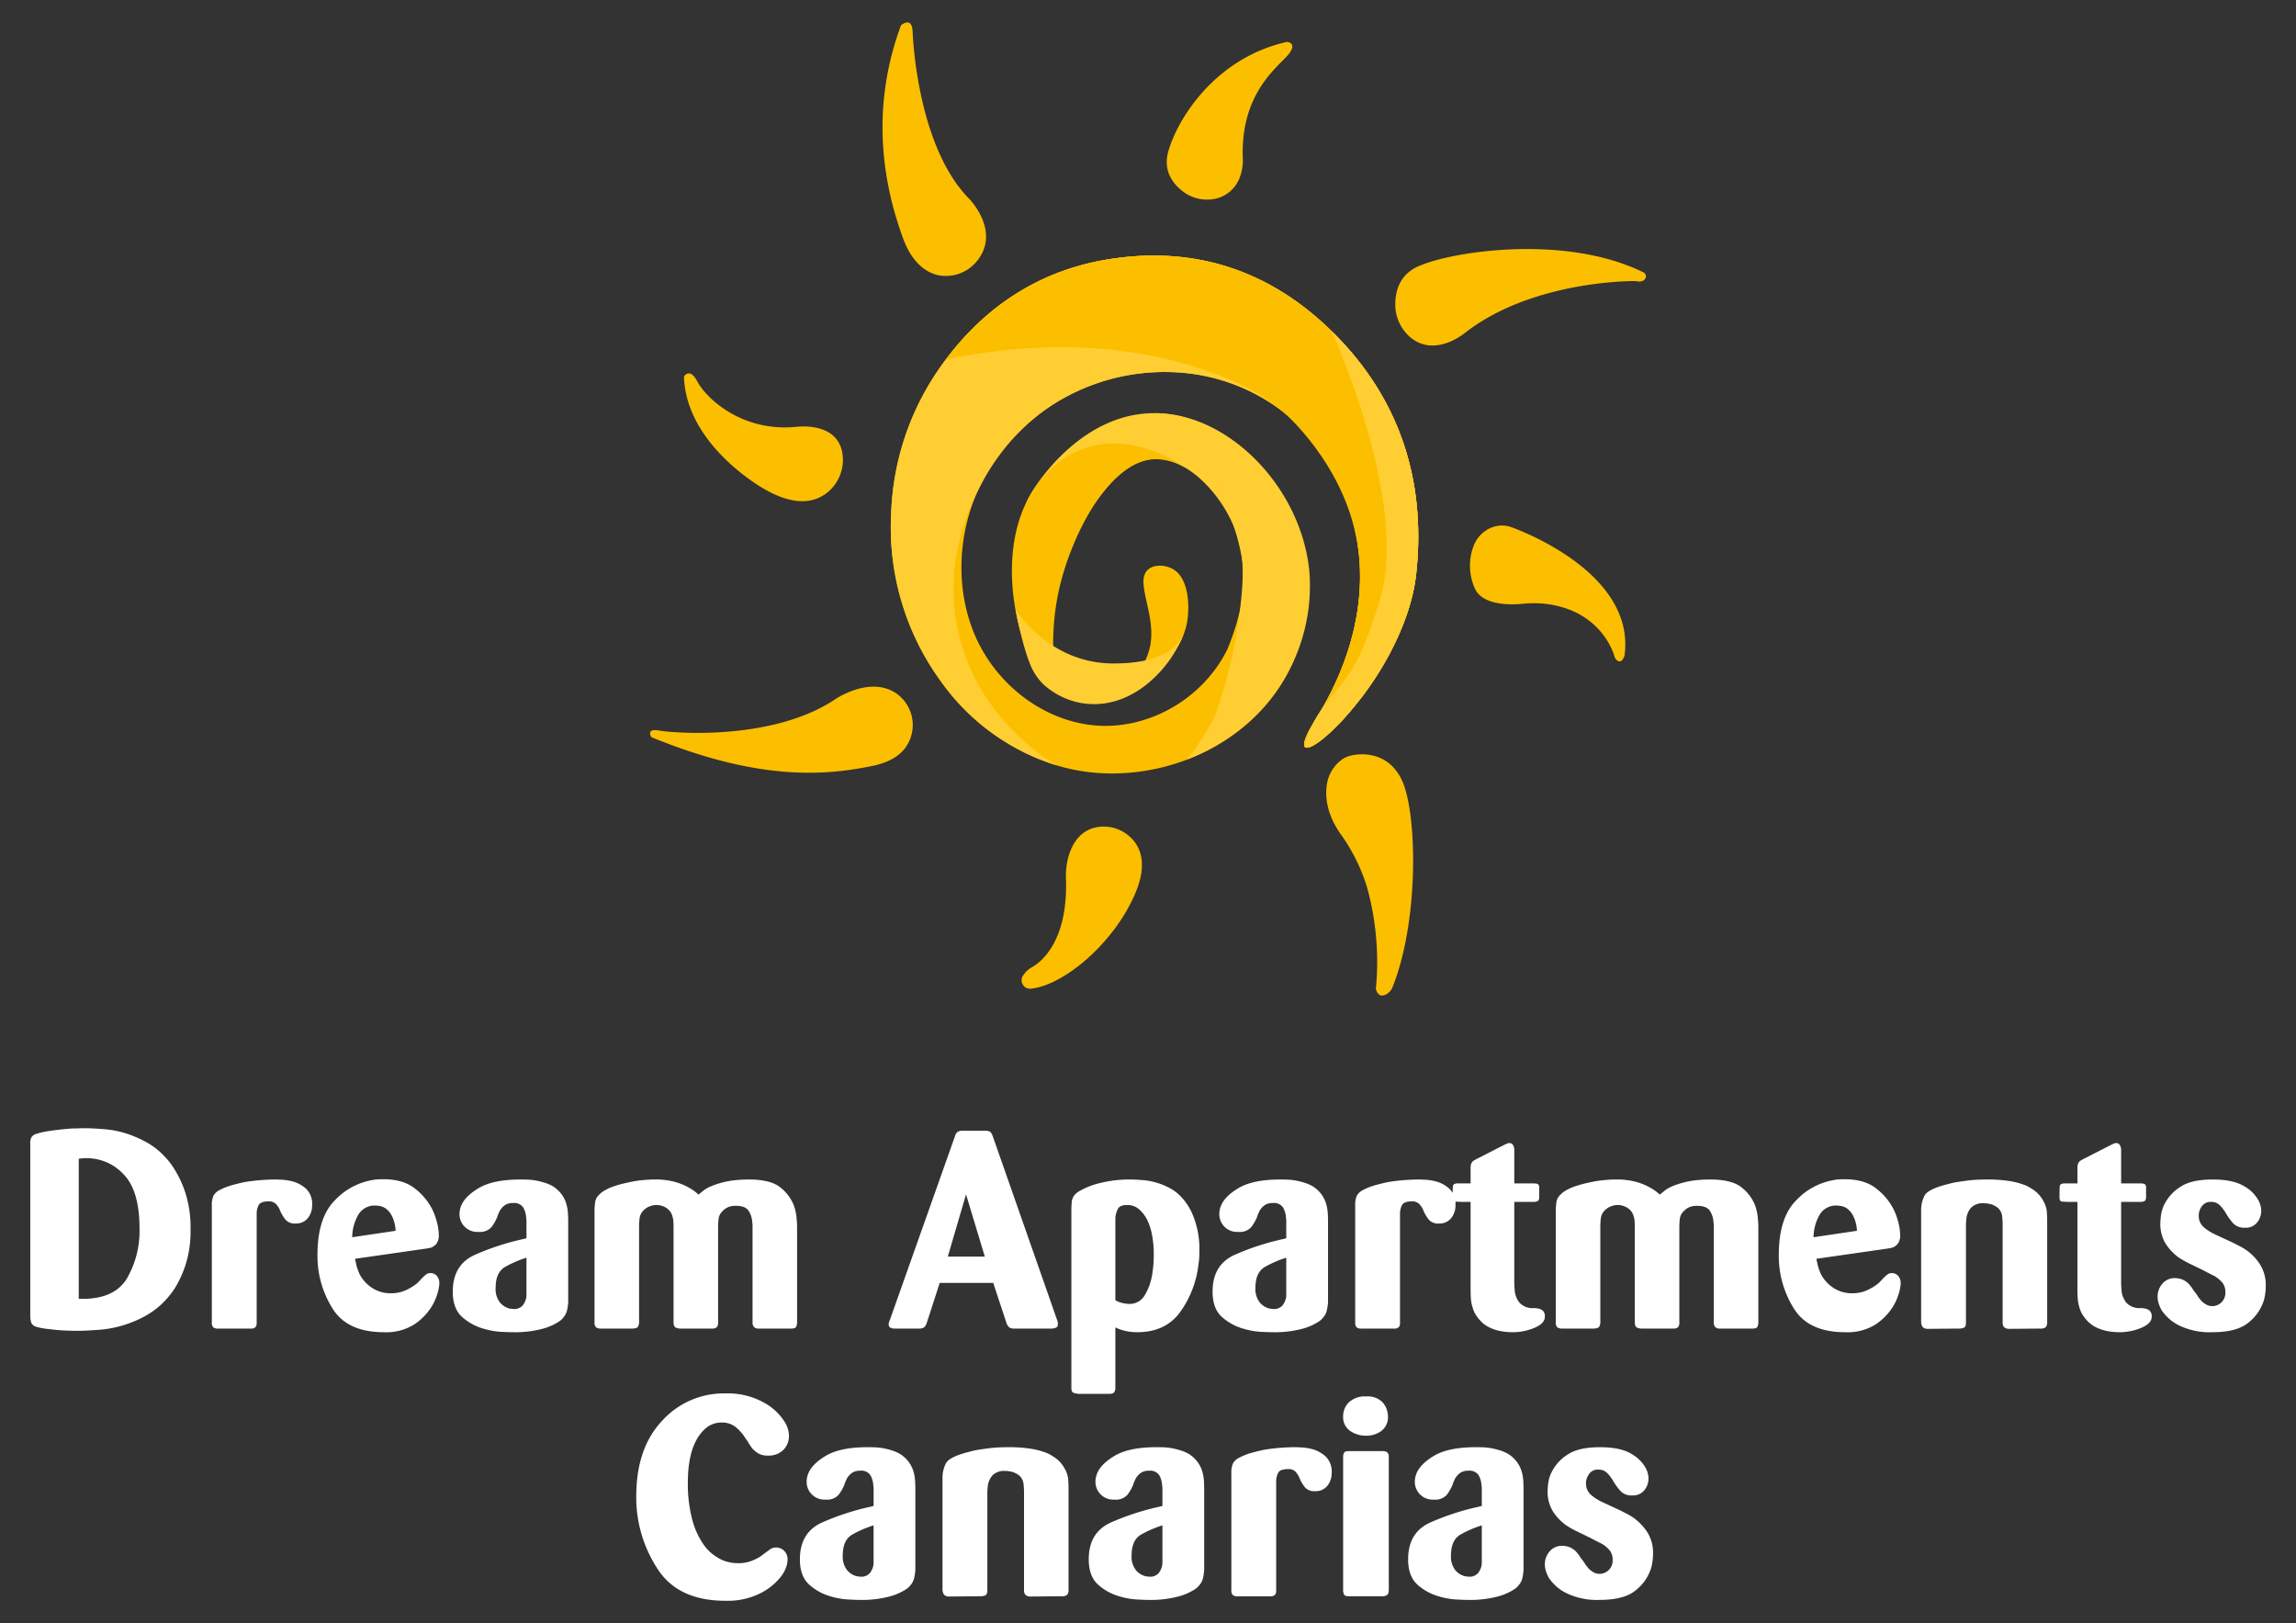 <svg xmlns="http://www.w3.org/2000/svg" width="566.357" height="400.348" viewBox="0 0 566.357 400.348">
  <rect x="0" y="0" width="566.357" height="400.348" fill="#333333" stroke="none"/>
  <defs>
    <style>
      .cls-1 {
        fill: #fff;
      }

      .cls-2 {
        fill: #fcbf00;
      }

      .cls-3 {
        fill: #ffce33;
      }
    </style>
  </defs>
  <g id="Capa_2" data-name="Capa 2">
    <g>
      <path class="cls-1" d="M45.792,311.891a27.3,27.3,0,0,1-2.662,5.84q-.413.621-.829,1.174t-.829,1.036a19.36,19.36,0,0,1-4.111,3.7,23.659,23.659,0,0,1-4.6,2.384,27.381,27.381,0,0,1-8.017,1.934q-3.8.277-5.389.278-.829,0-2.281-.036c-.967-.023-1.96-.081-2.972-.171q-1.451-.142-2.8-.311a13.665,13.665,0,0,1-2.245-.45,1.868,1.868,0,0,1-1.348-1.038,5.75,5.75,0,0,1-.242-1.865V282a2.881,2.881,0,0,1,.311-1.521,2.05,2.05,0,0,1,1-.76,18,18,0,0,1,3.559-.794q2.523-.381,5.358-.589c.551,0,1.105-.01,1.658-.033s1.082-.036,1.59-.036q1.864,0,5.217.278a24.109,24.109,0,0,1,7.084,1.8,25.2,25.2,0,0,1,3.421,1.694,17.763,17.763,0,0,1,3.212,2.453q.553.555,1.279,1.347a15.619,15.619,0,0,1,1.418,1.832,26.277,26.277,0,0,1,3.039,6.185A28.017,28.017,0,0,1,47,303.287a26.941,26.941,0,0,1-1.209,8.6ZM30.519,289.673a12.307,12.307,0,0,0-9.089-4.008h-.344c-.278,0-.542.011-.8.033s-.542.059-.863.1v34.555h.967q7.946,0,10.989-5.149a23.411,23.411,0,0,0,3.039-12.129q0-9.4-3.9-13.406Zm45.405,10.78a3.663,3.663,0,0,1-3.008,1.314,3.024,3.024,0,0,1-2.487-.934,9.559,9.559,0,0,1-1.312-2.176.142.142,0,0,0-.036-.1.135.135,0,0,1-.033-.1,5.693,5.693,0,0,0-1-1.521,2.412,2.412,0,0,0-1.832-.622q-1.935,0-2.418.933a4.5,4.5,0,0,0-.485,2.108v26.813a1.611,1.611,0,0,1-.345,1.21,1.754,1.754,0,0,1-1.176.311H53.844a1.884,1.884,0,0,1-1.245-.311,1.726,1.726,0,0,1-.345-1.278V297.412a5.742,5.742,0,0,1,.414-2.521,3.614,3.614,0,0,1,1.589-1.419,15.09,15.09,0,0,1,2.9-1.14q1.586-.445,3.248-.794c1.426-.23,2.8-.39,4.11-.484s2.431-.138,3.353-.138c.415,0,1.024.023,1.832.069a12.881,12.881,0,0,1,2.521.415,8.108,8.108,0,0,1,3.283,1.8,5.167,5.167,0,0,1,1.486,4.077,4.87,4.87,0,0,1-1.07,3.179Zm30.442,7.256a4.961,4.961,0,0,1-.518.105,2.621,2.621,0,0,0-.449.1l-17.83,2.559c.09.413.195.886.309,1.416a9.318,9.318,0,0,0,.52,1.623c.045.14.091.266.138.38a3.113,3.113,0,0,0,.138.311,9.087,9.087,0,0,0,3.179,3.491,8.289,8.289,0,0,0,4.562,1.278,8.609,8.609,0,0,0,3.7-.76,13.237,13.237,0,0,0,2.73-1.659c.09-.09.2-.195.309-.311s.219-.217.311-.311q.692-.759,1.107-1.141a4.791,4.791,0,0,1,.761-.587,1.1,1.1,0,0,1,.413-.171,2.876,2.876,0,0,1,.485-.035,2.048,2.048,0,0,1,1.485.656,2.68,2.68,0,0,1,.656,1.969,10.561,10.561,0,0,1-.449,2.35,13.321,13.321,0,0,1-1.554,3.457,14.487,14.487,0,0,1-4.215,4.249,12.992,12.992,0,0,1-7.466,1.9q-8.985,0-12.612-5.769a24.32,24.32,0,0,1-3.766-12.683v-.622q0-9.121,4.251-13.406a16.492,16.492,0,0,1,9.295-5.046,9.625,9.625,0,0,1,1.347-.172c.437-.023.865-.035,1.279-.035q4.976,0,7.843,2.281a15.174,15.174,0,0,1,4.25,5.044,16.742,16.742,0,0,1,1.279,3.559,13.084,13.084,0,0,1,.38,2.73,3.5,3.5,0,0,1-.587,2.315,3.413,3.413,0,0,1-1.278.933Zm-9.711-7.843a5.284,5.284,0,0,0-1.554-1.832,3.809,3.809,0,0,0-1.452-.587,7.73,7.73,0,0,0-.967-.1,4.638,4.638,0,0,0-4.388,2.419,11.447,11.447,0,0,0-1.417,5.391l10.712-1.59a9.223,9.223,0,0,0-.934-3.7Zm43.436,22.011a8.77,8.77,0,0,1-.278,1.521,4.024,4.024,0,0,1-.76,1.452,5.29,5.29,0,0,1-.483.551,4.526,4.526,0,0,1-.691.554,14.039,14.039,0,0,1-4.251,1.831,26.848,26.848,0,0,1-7.152.794q-.969,0-2.937-.1a18.223,18.223,0,0,1-4.112-.727,13.291,13.291,0,0,1-5.322-2.832q-2.421-2.074-2.419-6.359,0-6.636,5.495-9.088a62.832,62.832,0,0,1,12.059-3.906c.138-.045.252-.078.346-.1a1.084,1.084,0,0,1,.276-.036v-4.319a3.708,3.708,0,0,0-.069-.725,5.836,5.836,0,0,0-.691-2.523,2.651,2.651,0,0,0-2.557-1.141,3.3,3.3,0,0,0-2.143.623,4.68,4.68,0,0,0-1.174,1.383c-.094.23-.185.439-.277.622a2.577,2.577,0,0,0-.207.551.136.136,0,0,1-.036.105.145.145,0,0,0-.033.1,10.869,10.869,0,0,1-1.452,2.557,3.771,3.771,0,0,1-3.179,1.174,4.382,4.382,0,0,1-4.7-4.422,5.163,5.163,0,0,1,.278-1.659q.828-2.554,4.422-4.7t10.367-2.143q.829,0,1.727.035a16.341,16.341,0,0,1,1.8.172,20.238,20.238,0,0,1,2.315.553,10.217,10.217,0,0,1,2.107.9,8.051,8.051,0,0,1,2.177,2,7.539,7.539,0,0,1,1.14,2.281,10.484,10.484,0,0,1,.416,2.279q.067,1.108.069,2v19.9a5.161,5.161,0,0,1-.069.829Zm-10.229-3.317V310.2a27.385,27.385,0,0,0-5.218,2.248q-2.383,1.347-2.385,5.146a5.323,5.323,0,0,0,1.107,3.7,4.562,4.562,0,0,0,2.488,1.486,1.875,1.875,0,0,1,.38.035,1.864,1.864,0,0,0,.38.034,2.737,2.737,0,0,0,2.315-.865,4.594,4.594,0,0,0,.864-1.83,5.068,5.068,0,0,0,.069-.829v-.761Zm66.517,8.708q-.243.414-1.141.414h-8.016a1.63,1.63,0,0,1-1.243-.38,1.746,1.746,0,0,1-.347-1.209V302.318a5.068,5.068,0,0,0-.069-.829,5.72,5.72,0,0,0-.863-2.8q-.8-1.276-3.145-1.278a4.714,4.714,0,0,0-2.074.38,3.708,3.708,0,0,0-1.174.865,3.041,3.041,0,0,0-1.036,1.831,20.192,20.192,0,0,0-.138,2.66v22.945a1.887,1.887,0,0,1-.311,1.244,1.735,1.735,0,0,1-1.279.345h-7.534a2.839,2.839,0,0,1-1.382-.276c-.322-.183-.483-.646-.483-1.382V303.01c0-.692-.012-1.243-.035-1.659a5.209,5.209,0,0,0-.172-1.105,3.6,3.6,0,0,0-.969-1.832,4.076,4.076,0,0,0-1.521-.933,3.918,3.918,0,0,0-.724-.207,4.189,4.189,0,0,0-.725-.069,4.725,4.725,0,0,0-1.763.345,4.155,4.155,0,0,0-1.416.9,3.347,3.347,0,0,0-1.038,1.934,17.787,17.787,0,0,0-.138,2.35v23.221a2.2,2.2,0,0,1-.311,1.313q-.31.414-1.417.414h-7.6a2.046,2.046,0,0,1-1.28-.311,1.628,1.628,0,0,1-.38-1.278V299.139a16.893,16.893,0,0,1,.173-2.763,3.045,3.045,0,0,1,1-1.728l.311-.311a2.5,2.5,0,0,1,.38-.311,11.056,11.056,0,0,1,2.764-1.383,26.435,26.435,0,0,1,3.248-.9,27.779,27.779,0,0,1,3.8-.656q1.8-.171,2.972-.173a18.453,18.453,0,0,1,5.529.691,15.413,15.413,0,0,1,3.455,1.521,11.24,11.24,0,0,1,1.174.793,9.861,9.861,0,0,1,.831.727l.69-.553q.345-.275.76-.623a9.561,9.561,0,0,1,1.763-.931,20.983,20.983,0,0,1,2.592-.865,21.932,21.932,0,0,1,3.248-.587,32.98,32.98,0,0,1,3.386-.173q5.393,0,7.81,2a10.491,10.491,0,0,1,3.317,4.491,13.175,13.175,0,0,1,.622,2.868q.137,1.418.138,2.316v23.428a2.53,2.53,0,0,1-.242,1.244Zm64.133.172a4.157,4.157,0,0,1-.933.242H250.25a2.251,2.251,0,0,1-1.28-.276,2.627,2.627,0,0,1-.725-1.176L245,316.417H231.8l-3.179,9.813a2.469,2.469,0,0,1-.658,1.141,2.187,2.187,0,0,1-1.347.311H220.6a2.2,2.2,0,0,1-.933-.207.818.818,0,0,1-.45-.829v-.069a1.605,1.605,0,0,1,.069-.449,6.77,6.77,0,0,1,.276-.727l15.965-45.059a.543.543,0,0,1,.068-.206,1.937,1.937,0,0,1,.658-1,2.494,2.494,0,0,1,1.279-.242h5.389a2.632,2.632,0,0,1,1.245.207,1.807,1.807,0,0,1,.622.9.3.3,0,0,0,.034.138c.023.045.057.114.1.206l15.826,45.2a2.274,2.274,0,0,1,.1.242.769.769,0,0,1,.035.243.558.558,0,0,1,.069.242v.242c0,.506-.149.818-.449.932Zm-22.218-32.861L233.8,309.921h9.122l-4.629-15.342Zm57.533,15.376a14.227,14.227,0,0,1-.173,1.694,25.061,25.061,0,0,1-4.32,11.645q-3.628,5.288-10.816,5.286a13.58,13.58,0,0,1-2.73-.276,11.76,11.76,0,0,1-2.661-.9v14.858a1.983,1.983,0,0,1-.275,1.107c-.186.275-.6.413-1.245.413h-7.532a5.294,5.294,0,0,1-1.245-.252c-.369-.126-.552-.526-.552-1.2V298.794a22.221,22.221,0,0,1,.1-2.418,3.037,3.037,0,0,1,.658-1.59,3.467,3.467,0,0,1,.586-.587,4.911,4.911,0,0,1,.934-.587,19.134,19.134,0,0,1,4.976-1.867,30.013,30.013,0,0,1,7.394-.829q1.173,0,3.214.173a16.829,16.829,0,0,1,4.318,1,17.246,17.246,0,0,1,2.247,1.036,10.665,10.665,0,0,1,2.177,1.589,14.485,14.485,0,0,1,3.559,5.494,21.638,21.638,0,0,1,1.416,8.052q0,.829-.033,1.692Zm-11.231-.829v-.656a27.83,27.83,0,0,0-.414-3.871,14.221,14.221,0,0,0-1.176-3.661,8.383,8.383,0,0,0-1.934-2.593,4.338,4.338,0,0,0-3.041-1.14q-1.8,0-2.281.967a6.4,6.4,0,0,0-.623,2.074V320.7a6.683,6.683,0,0,0,2.108.761,10.969,10.969,0,0,0,1.209.138,4.257,4.257,0,0,0,3.906-2.108,13.888,13.888,0,0,0,1.761-4.6,25.178,25.178,0,0,0,.38-2.8q.107-1.347.105-2.315v-.657Zm42.917,12.751a8.863,8.863,0,0,1-.277,1.521,4.011,4.011,0,0,1-.761,1.452,5.276,5.276,0,0,1-.482.551,4.538,4.538,0,0,1-.692.554,14.043,14.043,0,0,1-4.25,1.831,26.853,26.853,0,0,1-7.152.794q-.969,0-2.939-.1a18.2,18.2,0,0,1-4.111-.727,13.291,13.291,0,0,1-5.322-2.832q-2.42-2.074-2.419-6.359,0-6.636,5.494-9.088a62.865,62.865,0,0,1,12.06-3.906c.138-.045.252-.078.345-.1a1.1,1.1,0,0,1,.278-.036v-4.319a3.786,3.786,0,0,0-.069-.725,5.823,5.823,0,0,0-.692-2.523,2.648,2.648,0,0,0-2.556-1.141,3.3,3.3,0,0,0-2.143.623,4.718,4.718,0,0,0-1.176,1.383c-.093.23-.183.439-.276.622a2.632,2.632,0,0,0-.207.551.14.14,0,0,1-.035.105.141.141,0,0,0-.034.1,10.865,10.865,0,0,1-1.451,2.557,3.772,3.772,0,0,1-3.179,1.174,4.381,4.381,0,0,1-4.7-4.422,5.124,5.124,0,0,1,.069-.829,5.192,5.192,0,0,1,.207-.83q.829-2.554,4.424-4.7t10.366-2.143c.554,0,1.129.012,1.728.035a16.3,16.3,0,0,1,1.8.172,20.1,20.1,0,0,1,2.316.553,10.2,10.2,0,0,1,2.108.9,8.046,8.046,0,0,1,2.176,2,7.566,7.566,0,0,1,1.141,2.281,10.48,10.48,0,0,1,.415,2.279q.069,1.108.069,2v19.9a5.049,5.049,0,0,1-.069.829Zm-10.228-3.317V310.2a27.33,27.33,0,0,0-5.218,2.248q-2.385,1.347-2.385,5.146a5.323,5.323,0,0,0,1.107,3.7,4.56,4.56,0,0,0,2.487,1.486,1.892,1.892,0,0,1,.381.035,1.864,1.864,0,0,0,.38.034,2.733,2.733,0,0,0,2.314-.865,4.6,4.6,0,0,0,.865-1.83,5.181,5.181,0,0,0,.069-.829v-.761Zm40.67-18.107a3.663,3.663,0,0,1-3.008,1.314,3.024,3.024,0,0,1-2.487-.934,9.559,9.559,0,0,1-1.312-2.176.142.142,0,0,0-.036-.1.135.135,0,0,1-.033-.1,5.693,5.693,0,0,0-1-1.521,2.412,2.412,0,0,0-1.832-.622q-1.935,0-2.418.933a4.5,4.5,0,0,0-.485,2.108v26.813a1.611,1.611,0,0,1-.345,1.21,1.754,1.754,0,0,1-1.176.311h-7.945a1.884,1.884,0,0,1-1.245-.311,1.726,1.726,0,0,1-.345-1.278V297.412a5.742,5.742,0,0,1,.414-2.521,3.614,3.614,0,0,1,1.589-1.419,15.09,15.09,0,0,1,2.9-1.14q1.588-.445,3.248-.794,2.142-.345,4.111-.484t3.352-.138c.416,0,1.024.023,1.832.069a12.924,12.924,0,0,1,2.523.415,8.1,8.1,0,0,1,3.281,1.8,5.167,5.167,0,0,1,1.486,4.077,4.87,4.87,0,0,1-1.07,3.179Zm15.618,16.932q.035.623.1,1.244a5.578,5.578,0,0,0,1.141,2.661,4.334,4.334,0,0,0,3.35,1.348h.485a2.289,2.289,0,0,1,.553.069,2.634,2.634,0,0,1,1.278.482,1.838,1.838,0,0,1,.587,1.59q0,1.591-2.418,2.661a13.793,13.793,0,0,1-5.322,1.14h-.414a17.812,17.812,0,0,1-2.179-.173,11.365,11.365,0,0,1-2.867-.794,7.7,7.7,0,0,1-1.417-.76,7.111,7.111,0,0,1-1.347-1.174,8.92,8.92,0,0,1-1.209-1.625,6.49,6.49,0,0,1-.656-1.623,9.173,9.173,0,0,1-.416-2.212q-.067-1.105-.069-2.143V296.445h-1.451c-.554,0-1.048-.01-1.486-.034s-.7-.035-.8-.035c-.321-.046-.518-.174-.587-.38a2.557,2.557,0,0,1-.1-.794c0-1.476.026-2.362.071-2.661a.7.7,0,0,1,.552-.589h.069a1.97,1.97,0,0,1,.76-.069h2.972V288.29a4.654,4.654,0,0,1,.105-1.14,1.628,1.628,0,0,1,.449-.725,1.233,1.233,0,0,1,.344-.242,3.926,3.926,0,0,0,.416-.243l7.048-3.594c.185-.091.38-.184.588-.276a1.462,1.462,0,0,1,.587-.138,1,1,0,0,1,.83.345,1.691,1.691,0,0,1,.344.829,1.427,1.427,0,0,1,.069.449v8.328h4.631a3.883,3.883,0,0,1,1.038.1q.343.1.483.656V295.2c0,.551-.128.9-.38,1.036a2.466,2.466,0,0,1-1.141.207h-4.631V316.28q0,.485.036,1.105Zm59.916,9.883q-.243.414-1.141.414h-8.016a1.633,1.633,0,0,1-1.243-.38,1.762,1.762,0,0,1-.347-1.209V302.318a5.068,5.068,0,0,0-.069-.829,5.719,5.719,0,0,0-.862-2.8q-.795-1.276-3.146-1.278a4.708,4.708,0,0,0-2.072.38,3.719,3.719,0,0,0-1.176.865,3.056,3.056,0,0,0-1.036,1.831,20.192,20.192,0,0,0-.138,2.66v22.945a1.887,1.887,0,0,1-.311,1.244,1.729,1.729,0,0,1-1.278.345h-7.535a2.825,2.825,0,0,1-1.38-.276c-.323-.183-.485-.646-.485-1.382V303.01c0-.692-.012-1.243-.033-1.659a5.2,5.2,0,0,0-.174-1.105,3.612,3.612,0,0,0-.967-1.832,4.1,4.1,0,0,0-1.52-.933,3.971,3.971,0,0,0-.727-.207,4.144,4.144,0,0,0-.725-.069,4.733,4.733,0,0,0-1.763.345,4.174,4.174,0,0,0-1.416.9,3.344,3.344,0,0,0-1.036,1.934,17.787,17.787,0,0,0-.138,2.35v23.221a2.21,2.21,0,0,1-.311,1.313q-.314.414-1.418.414h-7.6a2.039,2.039,0,0,1-1.278-.311,1.62,1.62,0,0,1-.38-1.278V299.139a16.67,16.67,0,0,1,.173-2.763,3.058,3.058,0,0,1,1-1.728c.092-.092.2-.2.311-.311a2.5,2.5,0,0,1,.38-.311,11.071,11.071,0,0,1,2.766-1.383,26.24,26.24,0,0,1,3.248-.9,27.753,27.753,0,0,1,3.8-.656q1.8-.171,2.973-.173a18.453,18.453,0,0,1,5.529.691,15.321,15.321,0,0,1,3.454,1.521,11.5,11.5,0,0,1,1.176.793,10,10,0,0,1,.83.727c.23-.183.458-.368.691-.553s.482-.39.76-.623a9.472,9.472,0,0,1,1.761-.931,21.1,21.1,0,0,1,2.592-.865,21.979,21.979,0,0,1,3.248-.587,33.009,33.009,0,0,1,3.386-.173q5.393,0,7.81,2a10.475,10.475,0,0,1,3.317,4.491,13.059,13.059,0,0,1,.622,2.868q.139,1.418.138,2.316v23.428a2.519,2.519,0,0,1-.242,1.244Zm33.345-19.559a4.859,4.859,0,0,1-.518.105,2.642,2.642,0,0,0-.449.1l-17.83,2.559c.093.413.2.886.311,1.416a9.391,9.391,0,0,0,.518,1.623c.046.14.093.266.138.38s.093.221.138.311a9.126,9.126,0,0,0,3.179,3.491,8.291,8.291,0,0,0,4.562,1.278,8.6,8.6,0,0,0,3.7-.76,13.131,13.131,0,0,0,2.73-1.659c.093-.09.195-.195.311-.311s.219-.217.312-.311c.459-.506.829-.887,1.105-1.141a4.927,4.927,0,0,1,.76-.587,1.1,1.1,0,0,1,.416-.171A2.847,2.847,0,0,1,466.7,314a2.051,2.051,0,0,1,1.487.656,2.676,2.676,0,0,1,.656,1.969,10.561,10.561,0,0,1-.449,2.35,13.331,13.331,0,0,1-1.556,3.457,14.487,14.487,0,0,1-4.215,4.249,12.989,12.989,0,0,1-7.463,1.9q-8.985,0-12.612-5.769a24.3,24.3,0,0,1-3.768-12.683v-.622q0-9.121,4.25-13.406a16.508,16.508,0,0,1,9.3-5.046,9.7,9.7,0,0,1,1.348-.172c.439-.023.864-.035,1.28-.035q4.976,0,7.843,2.281a15.2,15.2,0,0,1,4.251,5.044,16.846,16.846,0,0,1,1.278,3.559,13.221,13.221,0,0,1,.38,2.73,3.511,3.511,0,0,1-.587,2.315,3.418,3.418,0,0,1-1.28.933Zm-9.709-7.843a5.287,5.287,0,0,0-1.556-1.832,3.8,3.8,0,0,0-1.449-.587,7.751,7.751,0,0,0-.969-.1,4.642,4.642,0,0,0-4.389,2.419,11.446,11.446,0,0,0-1.416,5.391l10.711-1.59a9.26,9.26,0,0,0-.932-3.7Zm47.511,27.471a2.134,2.134,0,0,1-1.451.345l-7.67.069a1.847,1.847,0,0,1-1.176-.414,1.744,1.744,0,0,1-.345-1.244V302.458a19.732,19.732,0,0,0-.138-2.627,3.345,3.345,0,0,0-.9-1.8,5.038,5.038,0,0,0-1.245-.794,4.492,4.492,0,0,0-1.451-.38,1.331,1.331,0,0,0-.414-.069h-.416a4,4,0,0,0-3.248,1.105,5.047,5.047,0,0,0-1.105,2.419c-.047.414-.08.794-.1,1.141s-.034.679-.034,1V326.23c0,.646-.151,1.05-.449,1.21a2.919,2.919,0,0,1-1.349.242l-7.67.069a1.683,1.683,0,0,1-1.209-.449,2.324,2.324,0,0,1-.38-1.278V298.45a7.768,7.768,0,0,1,.829-3.526q.829-1.657,5.873-2.9a18.165,18.165,0,0,1,2.006-.451q1.037-.173,2.141-.31,1.382-.209,2.73-.277t2.523-.069a34.579,34.579,0,0,1,5.7.38,18.663,18.663,0,0,1,3.419.865,9.183,9.183,0,0,1,1.21.518,5.986,5.986,0,0,1,.727.449,7.675,7.675,0,0,1,1.9,1.52,8.018,8.018,0,0,1,1.141,1.659,6.113,6.113,0,0,1,.794,2.419q.1,1.176.1,2.074v25.224a1.864,1.864,0,0,1-.347,1.313Zm23.706.1a13.8,13.8,0,0,1-5.322,1.14H522.6a17.8,17.8,0,0,1-2.177-.173,11.342,11.342,0,0,1-2.867-.794,7.638,7.638,0,0,1-1.417-.76,7.05,7.05,0,0,1-1.347-1.174,8.92,8.92,0,0,1-1.209-1.625,6.423,6.423,0,0,1-.658-1.623,9.316,9.316,0,0,1-.414-2.212q-.071-1.105-.069-2.143V296.445H511c-.554,0-1.048-.01-1.486-.034s-.7-.035-.8-.035c-.321-.046-.518-.174-.587-.38a2.557,2.557,0,0,1-.105-.794q0-2.214.069-2.661a.7.7,0,0,1,.554-.589h.069a1.97,1.97,0,0,1,.76-.069h2.972V288.29a4.674,4.674,0,0,1,.1-1.14,1.646,1.646,0,0,1,.449-.725,1.291,1.291,0,0,1,.346-.242,3.714,3.714,0,0,0,.414-.243l7.05-3.594c.183-.091.38-.184.587-.276a1.471,1.471,0,0,1,.589-.138,1,1,0,0,1,.829.345,1.7,1.7,0,0,1,.345.829,1.456,1.456,0,0,1,.068.449v8.328h4.631a3.856,3.856,0,0,1,1.036.1c.231.069.392.288.485.656V295.2c0,.551-.128.9-.38,1.036a2.463,2.463,0,0,1-1.141.207h-4.631V316.28q0,.485.036,1.105c.022.415.057.829.1,1.244a5.6,5.6,0,0,0,1.141,2.661,4.342,4.342,0,0,0,3.352,1.348h.485a2.26,2.26,0,0,1,.551.069,2.634,2.634,0,0,1,1.279.482,1.833,1.833,0,0,1,.589,1.59q0,1.591-2.419,2.661Zm25.43-24.637a3.667,3.667,0,0,1-2.867-1.036,15.354,15.354,0,0,1-1.694-2.281,3.87,3.87,0,0,1-.243-.416,1.328,1.328,0,0,0-.24-.344,7.365,7.365,0,0,0-1.314-1.59,2.864,2.864,0,0,0-2-.691,2.586,2.586,0,0,0-2.176.933,4.106,4.106,0,0,0-.863,2.039v.345a3.615,3.615,0,0,0,1.209,2.9,11.962,11.962,0,0,0,2.661,1.727c.183.093.355.174.518.243s.333.149.518.242l3.731,1.727c.416.231.9.483,1.452.761a12.574,12.574,0,0,1,4.942,4.388,9.467,9.467,0,0,1,1.485,5.563,12.822,12.822,0,0,1-.1,1.589,13.94,13.94,0,0,1-.311,1.659,11.277,11.277,0,0,1-3.7,5.529q-2.87,2.487-8.95,2.487a17.309,17.309,0,0,1-8.362-1.692,11.135,11.135,0,0,1-4.286-3.768,8.785,8.785,0,0,1-.725-1.727,5.474,5.474,0,0,1-.242-1.521,4.856,4.856,0,0,1,1.174-3.248,3.962,3.962,0,0,1,3.179-1.381,5.57,5.57,0,0,1,1.659.31,4.788,4.788,0,0,1,2,1.487,1.021,1.021,0,0,0,.207.276,2.3,2.3,0,0,1,.277.346,4.883,4.883,0,0,0,.276.449q.207.31.485.656c.183.231.344.449.482.656s.231.359.278.449a4.151,4.151,0,0,0,.345.449c.138.164.276.335.413.52a6.159,6.159,0,0,0,1.176.9,3.03,3.03,0,0,0,1.59.414,3.249,3.249,0,0,0,3.179-3.386,3.749,3.749,0,0,0-.691-2.35,7.376,7.376,0,0,0-2.075-1.727c-.368-.183-.783-.392-1.242-.622s-.946-.485-1.452-.761l-2.972-1.451c-.414-.184-.9-.426-1.45-.725s-1.107-.633-1.661-1a13.084,13.084,0,0,1-3.108-3.248,9.2,9.2,0,0,1-1.382-5.322,15.481,15.481,0,0,1,.206-2.141,8.2,8.2,0,0,1,1.036-2.834,10.761,10.761,0,0,1,3.768-3.9q2.659-1.764,7.913-1.763,5.113,0,7.81,1.694a8.924,8.924,0,0,1,3.592,3.7,6.888,6.888,0,0,1,.416,1.209,5.041,5.041,0,0,1,.138,1.141,4.573,4.573,0,0,1-1,2.832,3.538,3.538,0,0,1-3.006,1.314ZM193.235,357.594a5.069,5.069,0,0,1-3.8,1.416,4.5,4.5,0,0,1-2.523-.62,6.983,6.983,0,0,1-1.555-1.383.34.34,0,0,0-.069-.173,1.261,1.261,0,0,0-.139-.172l-.345-.52a5.255,5.255,0,0,1-.345-.587c-.14-.183-.277-.38-.415-.587s-.254-.38-.345-.518a10.915,10.915,0,0,0-2.247-2.487,5.33,5.33,0,0,0-3.491-1.107q-3.593,0-5.942,3.905t-2.35,11.023a34.413,34.413,0,0,0,1.036,8.81,19.218,19.218,0,0,0,2.972,6.532,10.7,10.7,0,0,0,2.039,2.143,13.313,13.313,0,0,0,2.176,1.381,9.014,9.014,0,0,0,2.11.691,10.74,10.74,0,0,0,2.038.209,8.979,8.979,0,0,0,3.109-.485,12.324,12.324,0,0,0,2.212-1.036c.277-.185.518-.356.726-.518s.4-.311.587-.451c.459-.321.83-.587,1.1-.794a3.533,3.533,0,0,1,.761-.449,2.64,2.64,0,0,1,.449-.1,3.841,3.841,0,0,1,.518-.034,2.758,2.758,0,0,1,1.9.794,2.9,2.9,0,0,1,.864,2.248,5.8,5.8,0,0,1-.38,1.9,8.281,8.281,0,0,1-1.209,2.179,15.077,15.077,0,0,1-5.08,4.146,18,18,0,0,1-8.673,1.865q-11.612,0-16.691-7.809a32.15,32.15,0,0,1-5.287-17.139v-.829q0-11.818,6.359-18.59a20.51,20.51,0,0,1,15.55-6.774,18.344,18.344,0,0,1,9.675,2.316,13.779,13.779,0,0,1,5.252,5.08,6.83,6.83,0,0,1,.622,1.554,6.155,6.155,0,0,1,.207,1.555,4.723,4.723,0,0,1-1.381,3.421ZM225.716,387.9a8.977,8.977,0,0,1-.276,1.518,4.01,4.01,0,0,1-.761,1.452,5.231,5.231,0,0,1-.484.553,4.576,4.576,0,0,1-.691.554,14.066,14.066,0,0,1-4.251,1.83,26.762,26.762,0,0,1-7.152.8q-.969,0-2.937-.105a18.213,18.213,0,0,1-4.113-.725,13.272,13.272,0,0,1-5.322-2.834q-2.419-2.072-2.418-6.358,0-6.633,5.5-9.086a62.706,62.706,0,0,1,12.058-3.906c.138-.046.255-.079.347-.1a1.123,1.123,0,0,1,.276-.035v-4.32a3.786,3.786,0,0,0-.069-.725,5.808,5.808,0,0,0-.691-2.523,2.647,2.647,0,0,0-2.557-1.14,3.3,3.3,0,0,0-2.143.622,4.684,4.684,0,0,0-1.174,1.383c-.093.23-.185.437-.278.62a2.757,2.757,0,0,0-.207.554.144.144,0,0,1-.033.1.137.137,0,0,0-.036.1,10.748,10.748,0,0,1-1.451,2.558,3.772,3.772,0,0,1-3.179,1.174,4.381,4.381,0,0,1-4.7-4.424,4.954,4.954,0,0,1,.071-.829,5.261,5.261,0,0,1,.207-.829q.829-2.556,4.422-4.7t10.366-2.143c.554,0,1.129.012,1.728.033a16.393,16.393,0,0,1,1.8.174,19.964,19.964,0,0,1,2.314.553,10.257,10.257,0,0,1,2.108.9,8.013,8.013,0,0,1,2.176,2,7.6,7.6,0,0,1,1.141,2.281,10.531,10.531,0,0,1,.416,2.28q.067,1.108.068,2.006v19.9a5.187,5.187,0,0,1-.068.832Zm-10.229-3.319v-8.362a27.445,27.445,0,0,0-5.218,2.246q-2.383,1.347-2.383,5.149a5.334,5.334,0,0,0,1.105,3.7,4.561,4.561,0,0,0,2.488,1.487,2.143,2.143,0,0,1,.38.033,1.858,1.858,0,0,0,.38.036,2.733,2.733,0,0,0,2.314-.865,4.59,4.59,0,0,0,.865-1.832,5.133,5.133,0,0,0,.069-.829v-.76Zm47.753,8.777a2.126,2.126,0,0,1-1.45.346l-7.671.069a1.852,1.852,0,0,1-1.176-.415,1.738,1.738,0,0,1-.345-1.243V368.478a19.72,19.72,0,0,0-.138-2.625,3.349,3.349,0,0,0-.9-1.8,5.041,5.041,0,0,0-1.245-.795,4.543,4.543,0,0,0-1.452-.38,1.3,1.3,0,0,0-.413-.069h-.416a4,4,0,0,0-3.248,1.107,5.03,5.03,0,0,0-1.105,2.418q-.07.621-.1,1.141c-.024.345-.034.679-.034,1v23.775c0,.646-.15,1.048-.449,1.209a2.932,2.932,0,0,1-1.349.242l-7.67.069a1.7,1.7,0,0,1-1.21-.449,2.338,2.338,0,0,1-.38-1.278V364.47a7.76,7.76,0,0,1,.83-3.524q.829-1.661,5.873-2.9a18.721,18.721,0,0,1,2-.449q1.038-.171,2.141-.311,1.383-.207,2.73-.276c.9-.045,1.74-.069,2.524-.069a34.587,34.587,0,0,1,5.7.38,18.851,18.851,0,0,1,3.419.863,9.368,9.368,0,0,1,1.21.52,5.725,5.725,0,0,1,.726.449,7.661,7.661,0,0,1,1.9,1.521,7.96,7.96,0,0,1,1.141,1.658,6.1,6.1,0,0,1,.793,2.419c.069.784.1,1.473.1,2.072v25.226a1.86,1.86,0,0,1-.347,1.312Zm33.725-5.458a8.78,8.78,0,0,1-.275,1.518,3.98,3.98,0,0,1-.761,1.452,5.12,5.12,0,0,1-.484.553,4.349,4.349,0,0,1-.692.554,14.055,14.055,0,0,1-4.248,1.83,26.783,26.783,0,0,1-7.154.8c-.646,0-1.623-.036-2.937-.105a18.213,18.213,0,0,1-4.113-.725,13.251,13.251,0,0,1-5.32-2.834q-2.419-2.072-2.419-6.358,0-6.633,5.494-9.086a62.7,62.7,0,0,1,12.06-3.906c.138-.046.252-.079.345-.1a1.135,1.135,0,0,1,.276-.035v-4.32a3.786,3.786,0,0,0-.069-.725,5.768,5.768,0,0,0-.692-2.523,2.644,2.644,0,0,0-2.556-1.14,3.289,3.289,0,0,0-2.141.622,4.648,4.648,0,0,0-1.176,1.383q-.14.345-.276.62a2.641,2.641,0,0,0-.207.554.149.149,0,0,1-.035.1.137.137,0,0,0-.036.1,10.845,10.845,0,0,1-1.449,2.558,3.775,3.775,0,0,1-3.179,1.174,4.381,4.381,0,0,1-4.7-4.424,4.848,4.848,0,0,1,.069-.829,5.261,5.261,0,0,1,.207-.829q.829-2.556,4.424-4.7t10.366-2.143c.552,0,1.127.012,1.727.033a16.352,16.352,0,0,1,1.8.174,19.964,19.964,0,0,1,2.314.553,10.274,10.274,0,0,1,2.11.9,8.058,8.058,0,0,1,2.176,2,7.7,7.7,0,0,1,1.141,2.281,10.46,10.46,0,0,1,.413,2.28q.069,1.108.069,2.006v19.9a5.076,5.076,0,0,1-.069.832Zm-10.228-3.319v-8.362a27.445,27.445,0,0,0-5.218,2.246q-2.385,1.347-2.383,5.149a5.334,5.334,0,0,0,1.1,3.7,4.562,4.562,0,0,0,2.487,1.487,2.112,2.112,0,0,1,.381.033,1.858,1.858,0,0,0,.38.036,2.738,2.738,0,0,0,2.316-.865,4.6,4.6,0,0,0,.863-1.832,5.133,5.133,0,0,0,.069-.829v-.76Zm40.67-18.106a3.663,3.663,0,0,1-3.006,1.312,3.023,3.023,0,0,1-2.487-.932,9.493,9.493,0,0,1-1.314-2.176.149.149,0,0,0-.034-.1.14.14,0,0,1-.035-.1,5.639,5.639,0,0,0-1-1.52,2.411,2.411,0,0,0-1.83-.621q-1.935,0-2.418.932a4.506,4.506,0,0,0-.485,2.107v26.816a1.617,1.617,0,0,1-.345,1.209,1.758,1.758,0,0,1-1.176.311h-7.947a1.878,1.878,0,0,1-1.243-.311,1.716,1.716,0,0,1-.347-1.278V363.434a5.723,5.723,0,0,1,.416-2.523,3.615,3.615,0,0,1,1.589-1.416,15.058,15.058,0,0,1,2.9-1.141q1.588-.448,3.248-.794,2.142-.345,4.112-.484t3.353-.138q.619,0,1.832.069a12.976,12.976,0,0,1,2.521.414,8.123,8.123,0,0,1,3.283,1.8,5.173,5.173,0,0,1,1.486,4.077,4.863,4.863,0,0,1-1.072,3.179Zm14.755,26.918a2.209,2.209,0,0,1-1.314.311h-8.154c-.646,0-1.036-.149-1.174-.449a2.931,2.931,0,0,1-.207-1.209v-32.62a2.164,2.164,0,0,1,.24-1.141c.162-.252.564-.38,1.21-.38h8.156a2.03,2.03,0,0,1,1.312.311,1.736,1.736,0,0,1,.347,1.279v32.482c0,.737-.14,1.209-.416,1.416Zm-1.416-40.463a6.15,6.15,0,0,1-3.7,1.174,6.761,6.761,0,0,1-4.044-1.21,4.09,4.09,0,0,1-1.692-3.559,4.773,4.773,0,0,1,1.416-3.455,5.689,5.689,0,0,1,4.251-1.452,5.109,5.109,0,0,1,4.077,1.452,5.348,5.348,0,0,1,1.312,3.386,4.222,4.222,0,0,1-1.623,3.664Zm35,34.97a8.974,8.974,0,0,1-.275,1.518,4.01,4.01,0,0,1-.761,1.452,5.12,5.12,0,0,1-.484.553,4.489,4.489,0,0,1-.692.554,14.047,14.047,0,0,1-4.25,1.83,26.757,26.757,0,0,1-7.152.8q-.969,0-2.937-.105a18.213,18.213,0,0,1-4.113-.725,13.251,13.251,0,0,1-5.32-2.834q-2.419-2.072-2.419-6.358,0-6.633,5.494-9.086a62.683,62.683,0,0,1,12.058-3.906c.14-.046.254-.079.347-.1a1.123,1.123,0,0,1,.276-.035v-4.32a3.786,3.786,0,0,0-.069-.725,5.782,5.782,0,0,0-.692-2.523,2.644,2.644,0,0,0-2.556-1.14,3.3,3.3,0,0,0-2.143.622,4.655,4.655,0,0,0-1.174,1.383q-.14.345-.276.62a2.543,2.543,0,0,0-.209.554.149.149,0,0,1-.033.1.137.137,0,0,0-.036.1,10.782,10.782,0,0,1-1.451,2.558,3.773,3.773,0,0,1-3.18,1.174,4.38,4.38,0,0,1-4.7-4.424,4.848,4.848,0,0,1,.069-.829,5.369,5.369,0,0,1,.206-.829q.831-2.556,4.422-4.7t10.367-2.143c.554,0,1.129.012,1.729.033a16.352,16.352,0,0,1,1.8.174,19.964,19.964,0,0,1,2.314.553,10.233,10.233,0,0,1,2.108.9,8.067,8.067,0,0,1,2.178,2,7.641,7.641,0,0,1,1.139,2.281,10.467,10.467,0,0,1,.415,2.28q.069,1.108.069,2.006v19.9a5.076,5.076,0,0,1-.069.832Zm-10.228-3.319v-8.362a27.417,27.417,0,0,0-5.218,2.246q-2.385,1.347-2.383,5.149a5.334,5.334,0,0,0,1.1,3.7,4.558,4.558,0,0,0,2.487,1.487,2.109,2.109,0,0,1,.38.033,1.875,1.875,0,0,0,.381.036,2.738,2.738,0,0,0,2.316-.865,4.6,4.6,0,0,0,.863-1.832,5.133,5.133,0,0,0,.069-.829v-.76Zm37.111-15.756a3.67,3.67,0,0,1-2.868-1.038,15.319,15.319,0,0,1-1.694-2.279,3.976,3.976,0,0,1-.24-.415,1.34,1.34,0,0,0-.243-.345,7.39,7.39,0,0,0-1.313-1.59,2.862,2.862,0,0,0-2-.691,2.586,2.586,0,0,0-2.176.932,4.113,4.113,0,0,0-.865,2.038v.347a3.614,3.614,0,0,0,1.21,2.9,12,12,0,0,0,2.661,1.728c.183.092.356.171.518.24s.333.152.518.242l3.732,1.728c.414.232.9.484,1.452.76a14.538,14.538,0,0,1,1.727,1.038,14.05,14.05,0,0,1,3.213,3.35,9.467,9.467,0,0,1,1.487,5.565,12.854,12.854,0,0,1-.1,1.589,14.1,14.1,0,0,1-.312,1.659,11.281,11.281,0,0,1-3.7,5.529q-2.868,2.487-8.95,2.488a17.291,17.291,0,0,1-8.361-1.694,11.148,11.148,0,0,1-4.286-3.766,9,9,0,0,1-.725-1.728,5.447,5.447,0,0,1-.243-1.521,4.851,4.851,0,0,1,1.176-3.247,3.952,3.952,0,0,1,3.179-1.383,5.6,5.6,0,0,1,1.659.311,4.8,4.8,0,0,1,2,1.485.984.984,0,0,0,.209.278,2.39,2.39,0,0,1,.276.345,4.811,4.811,0,0,0,.275.449q.207.312.485.657c.183.231.345.45.483.656a4.958,4.958,0,0,1,.277.449,4.707,4.707,0,0,0,.345.45c.138.161.278.334.416.518a5.963,5.963,0,0,0,1.174.9,3.011,3.011,0,0,0,1.589.415,3.248,3.248,0,0,0,3.179-3.386,3.74,3.74,0,0,0-.691-2.349,7.355,7.355,0,0,0-2.072-1.728l-1.245-.622q-.692-.346-1.452-.76l-2.97-1.452c-.416-.183-.9-.426-1.452-.725s-1.107-.634-1.658-1a13.075,13.075,0,0,1-3.111-3.248,9.211,9.211,0,0,1-1.382-5.322,15.564,15.564,0,0,1,.207-2.143,8.173,8.173,0,0,1,1.038-2.832,10.73,10.73,0,0,1,3.766-3.9q2.658-1.764,7.912-1.763,5.115,0,7.81,1.692a8.968,8.968,0,0,1,3.595,3.7,6.9,6.9,0,0,1,.413,1.209,4.937,4.937,0,0,1,.138,1.141,4.577,4.577,0,0,1-1,2.832,3.538,3.538,0,0,1-3,1.314Z"/>
      <g>
        <g>
          <path class="cls-2" d="M328.457,81.645c-15.628-15.3-34.406-21.131-55.432-17.622-16.168,2.7-29.507,11.061-39.736,24.666a66.6,66.6,0,0,0-13.478,38.336A64.4,64.4,0,0,0,232.345,168.4a54.924,54.924,0,0,0,28.219,20.344c21.16,6.537,47.958-3.027,58-24.6a42.625,42.625,0,0,0,3.648-21.11c-3.325,5.272-15.246,4.781-15.769,4.753a61.18,61.18,0,0,1-3.73,12.462c-5.847,11.723-18.441,19.17-30.974,18.768q-.469-.015-.939-.045c-12.839-.816-24.832-9.737-30.218-22.069-4.812-11.014-4.425-24.241.352-35.272A49.939,49.939,0,0,1,265.11,96.791a51.287,51.287,0,0,1,25.9-4.9,47.292,47.292,0,0,1,25.414,9.609c10.778,8.368,17.6,21.928,18.862,35.991s-3.321,28.122-10.737,39.879c-12.912,20.469,21.737-7.271,24.8-35.994C351.853,117.942,344.863,97.7,328.457,81.645Z"/>
          <g>
            <path class="cls-3" d="M283.637,101.924c21.289-.81,37.537,23.6,38.652,42.392.586,9.884-5.054,18.008-7.92,22.783-6.409,10.681-18.144,17.865-18.144,17.865s7.786-14.867,9.993-37.74c.747-7.738.046-11.424-.766-14.257-2.827-9.857-12.45-20.83-21.605-19.717-6.334.771-11.266,7.43-13.64,10.636-5.286,7.139-5.277,12.742-8.489,12.961-3.675.252-8.637-4.171-9.084-9.048a9.412,9.412,0,0,1,1.271-5.372C256.065,118.457,266.892,102.561,283.637,101.924Z"/>
            <path class="cls-2" d="M253.621,123.087c-.73,1.292-3.767,6.885-4,16.531-.38,15.887,7.141,30.747,9.762,30.161,2.185-.489-1.737-11.118,2.438-26.744,3.355-12.552,12.243-29.623,23.283-29.785a14.707,14.707,0,0,1,7.6,2.315c-.8-.6-13.6-9.9-26.481-4.517C258.636,114.219,254.87,120.878,253.621,123.087Z"/>
            <path class="cls-2" d="M289.34,140.359c4.08,2.338,4.162,9.664,3.423,13.4-3.164,16.006-27.321,18.118-27.337,18.079s14.587.8,18.035-11.461c2.351-8.363-3.99-16.964-.125-20.016C284.993,139.051,287.7,139.416,289.34,140.359Z"/>
            <path class="cls-3" d="M291.87,156.7a30.769,30.769,0,0,1-5.808,9.108c-9.746,10.509-21.637,9.424-28.722,2.947a14.308,14.308,0,0,1-2.6-3.539s-2.013-3.373-4.233-14.894c.5.793,8.64,13.343,24.212,13.32C288.964,163.623,291.051,157.83,291.87,156.7Z"/>
            <path class="cls-3" d="M284.949,101.907a29.369,29.369,0,0,1,4.856.431c16.111,2.8,31.233,19.438,33.162,38.41a44.809,44.809,0,0,1-5.025,24.676c-7.827,14.891-21.443,20.5-25.122,21.885,2.263-2.772,19.371-24.458,12.952-52.423C301.522,116.374,289.344,105.485,284.949,101.907Z"/>
          </g>
          <path class="cls-3" d="M328.457,81.645c-15.628-15.3-34.406-21.131-55.432-17.622-16.168,2.7-29.507,11.061-39.736,24.666a66.6,66.6,0,0,0-13.478,38.336A64.4,64.4,0,0,0,232.345,168.4a54.924,54.924,0,0,0,28.219,20.344c-3.148-1.891-19.6-12.2-24.2-32.962-3.679-16.628,2.486-29.858,4.566-34.155,1.94-4.009,8.562-17.361,24.177-24.836a51.287,51.287,0,0,1,25.9-4.9,47.292,47.292,0,0,1,25.414,9.609c10.778,8.368,17.6,21.928,18.862,35.991s-3.321,28.122-10.737,39.879c-12.912,20.469,21.737-7.271,24.8-35.994C351.853,117.942,344.863,97.7,328.457,81.645Z"/>
          <path class="cls-2" d="M328.457,81.645c-15.628-15.3-34.406-21.131-55.432-17.622-16.168,2.7-29.507,11.061-39.736,24.666,17.016-3.573,39.784-5.321,62.88,2.261,11.269,3.7,16.943,7.756,20.255,10.55,2.056,1.735,17.034,15.59,18.862,35.991,1.26,14.062-3.321,28.122-10.737,39.879-12.912,20.469,21.737-7.271,24.8-35.994C351.853,117.942,344.863,97.7,328.457,81.645Z"/>
          <path class="cls-3" d="M328.457,81.645s19.3,42.076,11.928,66.249c-1.711,5.614-3.548,11.258-6.437,16.395-2.852,5.072-7.362,8.812-10,14.025a31.155,31.155,0,0,0-1.966,4.87c-.8,2.588,3.287-.134,4.015-.7a50.7,50.7,0,0,0,7.346-7.36,72.788,72.788,0,0,0,14.269-25.38,45.756,45.756,0,0,0,1.735-8.365C351.853,117.942,344.863,97.7,328.457,81.645Z"/>
        </g>
        <g>
          <path class="cls-2" d="M291.432,46.939a9.811,9.811,0,0,0,8.494,2.046,8.3,8.3,0,0,0,5.957-5.411,11.935,11.935,0,0,0,.676-4.644C306,23.045,315.126,16.611,317.68,13.59c2.615-3.093-.23-3.252-.23-3.252-17.515,3.905-26.929,18.75-29.267,27.024C286.89,41.937,289.152,45.06,291.432,46.939Z"/>
          <path class="cls-2" d="M347.838,83.149c6.222,5.258,13.674-1.159,13.674-1.159C378.354,68.974,403.4,69.319,403.4,69.319c1.713.384,2.336-.235,2.553-.851a1.069,1.069,0,0,0-.564-1.286c-19.778-9.766-48.784-4.954-56.111-1.22-4.085,2.082-5.053,5.886-5.1,8.88A10.65,10.65,0,0,0,347.838,83.149Z"/>
          <path class="cls-2" d="M372.358,129.862a7.153,7.153,0,0,0-4.271.187,7.94,7.94,0,0,0-4.675,4.837,13.624,13.624,0,0,0,.614,10.7c2.163,3.726,8.516,3.623,11.557,3.338a26.529,26.529,0,0,1,5.39-.024c14.666,1.626,17.385,13.357,17.385,13.357,1.57,2.272,2.372-.588,2.372-.588C403.589,140.4,372.358,129.862,372.358,129.862Z"/>
          <path class="cls-2" d="M333.271,186.357a5.862,5.862,0,0,0-2.418,1.1,9.35,9.35,0,0,0-3.614,6.5c-.585,4.891,1.62,9.138,3.4,11.68a45.1,45.1,0,0,1,6.579,13.232,69.023,69.023,0,0,1,2.169,25.015c.466,1.883,1.563,1.833,2.447,1.417a3.356,3.356,0,0,0,1.651-1.8c6.639-16.451,6.17-43.675,2.115-51.5C341.471,184.039,333.271,186.357,333.271,186.357Z"/>
          <path class="cls-2" d="M277.961,205.764a9.5,9.5,0,0,0-7.953-1.623c-4.087,1.036-5.827,4.691-6.569,7.58a18.381,18.381,0,0,0-.49,5.151c.472,15.133-5.917,20.27-8.388,21.685a6.015,6.015,0,0,0-2.27,2.168l-.044.078a2.082,2.082,0,0,0,2,3.052c8.012-.762,20.5-11.071,25.8-23.536C283.554,212.063,280.722,207.821,277.961,205.764Z"/>
          <path class="cls-2" d="M220.913,170.9c-6.549-4.215-14.916,1.585-14.916,1.585-15.431,10.293-39.791,8.342-43.328,7.707s-1.968,1.638-1.968,1.638c26.964,11.016,43.17,9.377,54.4,7.1,5.468-1.108,8.124-3.56,9.309-6.432A9.526,9.526,0,0,0,220.913,170.9Z"/>
          <path class="cls-2" d="M204.839,120.793a10.352,10.352,0,0,0,2.885-9.378c-1.36-6.62-9.023-6.354-11.079-6.16-1.007.1-2.015.166-3.026.164-12.276-.021-19.821-7.895-21.587-11.3-1.883-3.638-3.318-1.26-3.318-1.26.533,17.1,19.753,27.713,19.753,27.713C197.046,125.582,202.091,123.5,204.839,120.793Z"/>
          <path class="cls-2" d="M231.871,67.961a9.919,9.919,0,0,0,9.8-4.513c4.674-7.109-2.659-14.475-2.659-14.475C226.874,36.6,225.27,11.678,225.116,7.786s-2.868-1.545-2.868-1.545c-8.176,22.084-3.66,41.157.533,52.589C225.094,65.137,228.788,67.445,231.871,67.961Z"/>
        </g>
      </g>
    </g>
  </g>
</svg>

